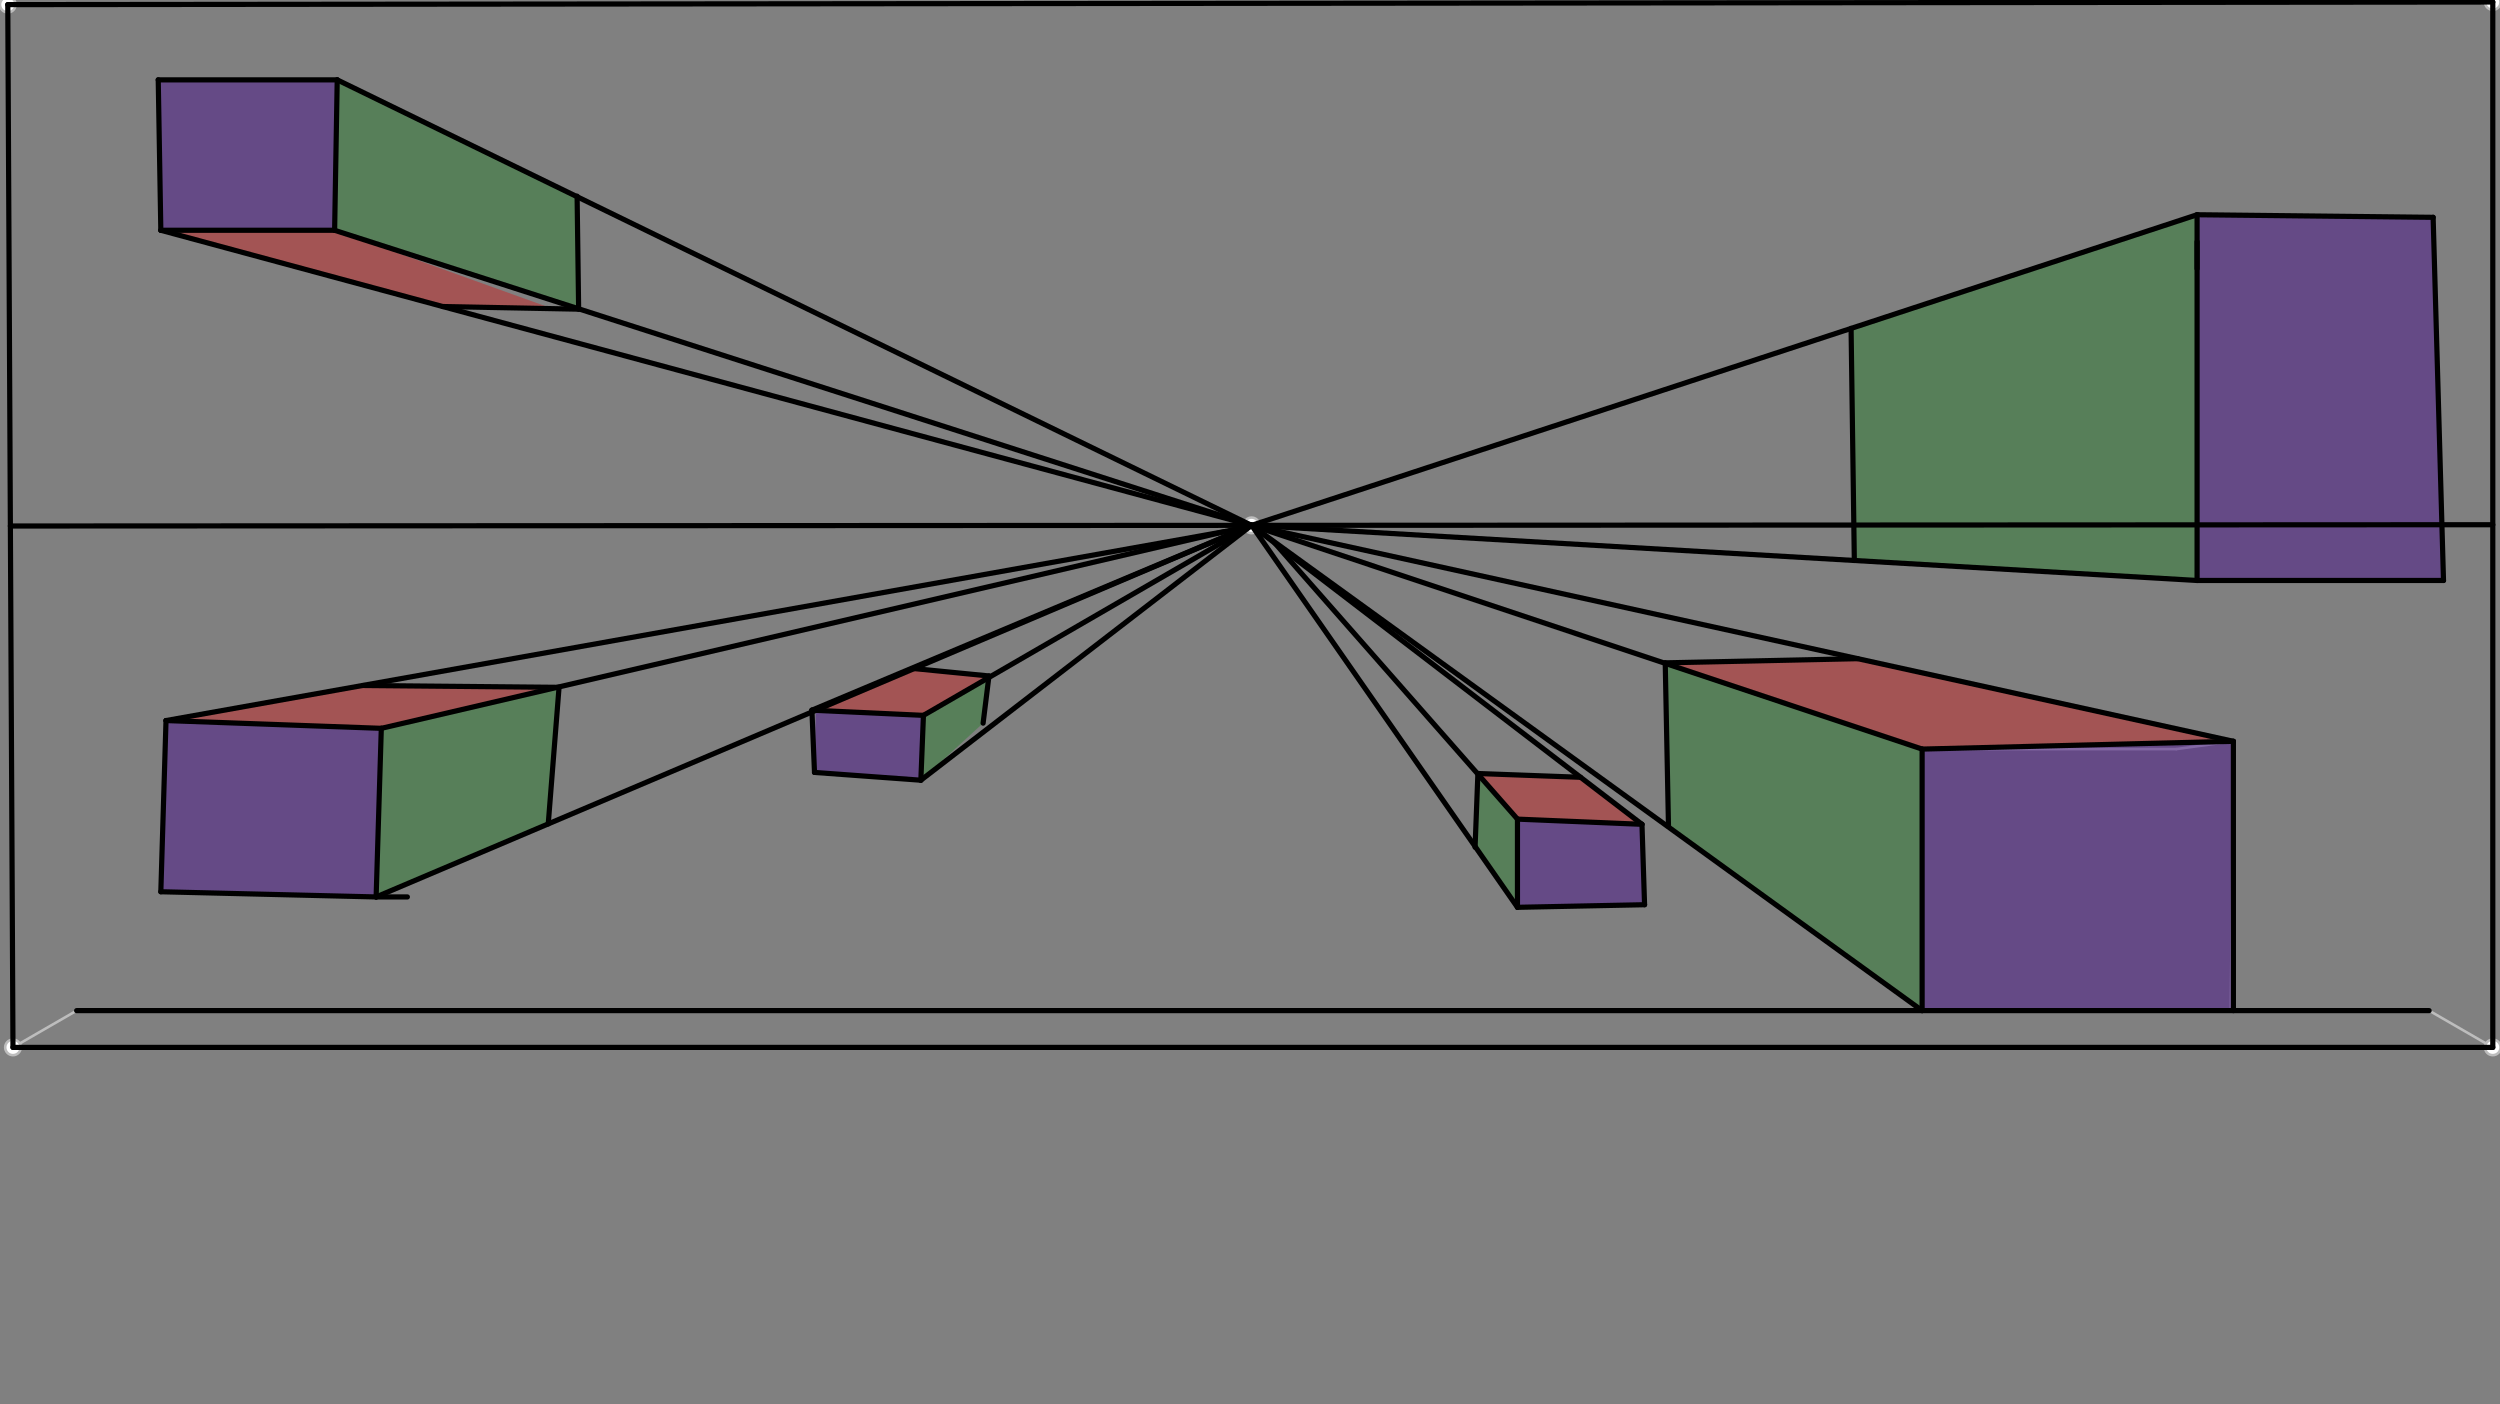 <svg xmlns="http://www.w3.org/2000/svg" class="svg--816" height="100%" preserveAspectRatio="xMidYMid meet" viewBox="0 0 963.78 541.417" width="100%"><rect x="0" y="0" width="963.78" height="541.417" fill="#808080" stroke="none"/><defs><marker id="marker-arrow" markerHeight="16" markerUnits="userSpaceOnUse" markerWidth="24" orient="auto-start-reverse" refX="24" refY="4" viewBox="0 0 24 8"><path d="M 0 0 L 24 4 L 0 8 z" stroke="inherit"></path></marker></defs><g class="aux-layer--949"><g class="element--733"><line stroke="#BDBDBD" stroke-dasharray="none" stroke-linecap="round" stroke-width="1" x1="5" x2="29.549" y1="403.781" y2="389.608"></line></g><g class="element--733"><line stroke="#BDBDBD" stroke-dasharray="none" stroke-linecap="round" stroke-width="1" x1="961" x2="936.451" y1="403.781" y2="389.608"></line></g><g class="element--733"><line stroke="#BDBDBD" stroke-dasharray="none" stroke-linecap="round" stroke-width="1" x1="61" x2="62" y1="30.781" y2="88.781"></line></g><g class="element--733"><line stroke="#BDBDBD" stroke-dasharray="none" stroke-linecap="round" stroke-width="1" x1="61" x2="130" y1="30.781" y2="30.781"></line></g><g class="element--733"><line stroke="#BDBDBD" stroke-dasharray="none" stroke-linecap="round" stroke-width="1" x1="62" x2="129" y1="88.781" y2="88.781"></line></g><g class="element--733"><line stroke="#BDBDBD" stroke-dasharray="none" stroke-linecap="round" stroke-width="1" x1="130" x2="129" y1="30.781" y2="88.781"></line></g><g class="element--733"><line stroke="#BDBDBD" stroke-dasharray="none" stroke-linecap="round" stroke-width="1" x1="847" x2="942" y1="223.781" y2="223.781"></line></g><g class="element--733"><line stroke="#BDBDBD" stroke-dasharray="none" stroke-linecap="round" stroke-width="1" x1="847" x2="847" y1="223.781" y2="82.781"></line></g><g class="element--733"><line stroke="#BDBDBD" stroke-dasharray="none" stroke-linecap="round" stroke-width="1" x1="847" x2="938" y1="82.781" y2="83.781"></line></g><g class="element--733"><line stroke="#BDBDBD" stroke-dasharray="none" stroke-linecap="round" stroke-width="1" x1="938" x2="942" y1="83.781" y2="223.781"></line></g><g class="element--733"><line stroke="#BDBDBD" stroke-dasharray="none" stroke-linecap="round" stroke-width="1" x1="860" x2="741" y1="389.608" y2="389.608"></line></g><g class="element--733"><line stroke="#BDBDBD" stroke-dasharray="none" stroke-linecap="round" stroke-width="1" x1="741" x2="741" y1="389.608" y2="288.781"></line></g><g class="element--733"><line stroke="#BDBDBD" stroke-dasharray="none" stroke-linecap="round" stroke-width="1" x1="741" x2="839" y1="288.781" y2="288.781"></line></g><g class="element--733"><line stroke="#BDBDBD" stroke-dasharray="none" stroke-linecap="round" stroke-width="1" x1="860" x2="861" y1="389.608" y2="285.781"></line></g><g class="element--733"><line stroke="#BDBDBD" stroke-dasharray="none" stroke-linecap="round" stroke-width="1" x1="861" x2="839" y1="285.781" y2="288.781"></line></g><g class="element--733"><line stroke="#BDBDBD" stroke-dasharray="none" stroke-linecap="round" stroke-width="1" x1="633" x2="634" y1="317.781" y2="348.781"></line></g><g class="element--733"><line stroke="#BDBDBD" stroke-dasharray="none" stroke-linecap="round" stroke-width="1" x1="634" x2="585" y1="348.781" y2="349.781"></line></g><g class="element--733"><line stroke="#BDBDBD" stroke-dasharray="none" stroke-linecap="round" stroke-width="1" x1="585" x2="585" y1="349.781" y2="315.781"></line></g><g class="element--733"><line stroke="#BDBDBD" stroke-dasharray="none" stroke-linecap="round" stroke-width="1" x1="633" x2="585" y1="317.781" y2="315.781"></line></g><g class="element--733"><line stroke="#BDBDBD" stroke-dasharray="none" stroke-linecap="round" stroke-width="1" x1="313" x2="314" y1="273.781" y2="297.781"></line></g><g class="element--733"><line stroke="#BDBDBD" stroke-dasharray="none" stroke-linecap="round" stroke-width="1" x1="313" x2="356" y1="273.781" y2="275.781"></line></g><g class="element--733"><line stroke="#BDBDBD" stroke-dasharray="none" stroke-linecap="round" stroke-width="1" x1="314" x2="355" y1="297.781" y2="300.781"></line></g><g class="element--733"><line stroke="#BDBDBD" stroke-dasharray="none" stroke-linecap="round" stroke-width="1" x1="356" x2="355" y1="275.781" y2="300.781"></line></g><g class="element--733"><line stroke="#BDBDBD" stroke-dasharray="none" stroke-linecap="round" stroke-width="1" x1="64" x2="62" y1="277.781" y2="343.781"></line></g><g class="element--733"><line stroke="#BDBDBD" stroke-dasharray="none" stroke-linecap="round" stroke-width="1" x1="64" x2="147" y1="277.781" y2="280.781"></line></g><g class="element--733"><line stroke="#BDBDBD" stroke-dasharray="none" stroke-linecap="round" stroke-width="1" x1="62" x2="145" y1="343.781" y2="345.781"></line></g><g class="element--733"><line stroke="#BDBDBD" stroke-dasharray="none" stroke-linecap="round" stroke-width="1" x1="147" x2="145" y1="280.781" y2="345.781"></line></g><g class="element--733"><circle cx="3" cy="1.781" r="3" stroke="#BDBDBD" stroke-width="1" fill="#ffffff"></circle>}</g><g class="element--733"><circle cx="961" cy="0.781" r="3" stroke="#BDBDBD" stroke-width="1" fill="#ffffff"></circle>}</g><g class="element--733"><circle cx="961" cy="403.781" r="3" stroke="#BDBDBD" stroke-width="1" fill="#ffffff"></circle>}</g><g class="element--733"><circle cx="5" cy="403.781" r="3" stroke="#BDBDBD" stroke-width="1" fill="#ffffff"></circle>}</g><g class="element--733"><circle cx="482.5" cy="202.531" r="3" stroke="#BDBDBD" stroke-width="1" fill="#ffffff"></circle>}</g></g><g class="main-layer--75a"><g class="element--733"><g fill="#4A148C" opacity="0.5"><path d="M 64 277.781 L 147 280.781 L 145 345.781 L 62 343.781 L 64 277.781 Z" stroke="none"></path></g></g><g class="element--733"><g fill="#4A148C" opacity="0.5"><path d="M 61 30.781 L 130 30.781 L 129 88.781 L 62 88.781 L 61 30.781 Z" stroke="none"></path></g></g><g class="element--733"><g fill="#4A148C" opacity="0.5"><path d="M 847 223.781 L 847 82.781 L 938 83.781 L 942 223.781 L 847 223.781 Z" stroke="none"></path></g></g><g class="element--733"><g fill="#4A148C" opacity="0.5"><path d="M 741 288.781 L 861 285.781 L 861 389.608 L 741 389.608 L 741 288.781 Z" stroke="none"></path></g></g><g class="element--733"><g fill="#4A148C" opacity="0.5"><path d="M 585 349.781 L 585 315.781 L 633 317.781 L 634 348.781 L 585 349.781 Z" stroke="none"></path></g></g><g class="element--733"><g fill="#4A148C" opacity="0.5"><path d="M 355 300.781 L 314 297.781 L 314.472 273.85 L 356 275.781 L 355 300.781 Z" stroke="none"></path></g></g><g class="element--733"><g fill="#2E7D32" opacity="0.5"><path d="M 145 345.781 L 147 280.781 L 215.523 264.974 L 211.355 317.617 L 145 345.781 Z" stroke="none"></path></g></g><g class="element--733"><g fill="#2E7D32" opacity="0.5"><path d="M 129 88.781 L 130 30.781 L 222.483 75.842 L 223.069 119.051 L 129 88.781 Z" stroke="none"></path></g></g><g class="element--733"><g fill="#2E7D32" opacity="0.5"><path d="M 355 300.781 L 356 275.781 L 381.258 260.589 L 379 278.781 L 355 300.781 Z" stroke="none"></path></g></g><g class="element--733"><g fill="#2E7D32" opacity="0.5"><path d="M 578.026 339.763 L 578.026 339.763 L 586 346.781 Z" stroke="none"></path></g></g><g class="element--733"><g fill="#2E7D32" opacity="0.5"><path d="M 568.667 326.317 L 569.739 298.421 L 585 315.781 L 585 349.781 L 568.667 326.317 Z" stroke="none"></path></g></g><g class="element--733"><g fill="#2E7D32" opacity="0.5"><path d="M 741 389.608 L 633 317.781 L 633 317.781 L 741 389.608 Z" stroke="none"></path></g></g><g class="element--733"><g fill="#2E7D32" opacity="0.5"><path d="M 741 389.608 L 741 288.781 L 641.971 255.74 L 633 317.781 L 633 317.781 L 641.971 255.74 L 643.219 318.468 L 741 389.608 Z" stroke="none"></path></g></g><g class="element--733"><g fill="#2E7D32" opacity="0.5"><path d="M 714.866 216.066 L 713.613 126.603 L 847 82.781 L 847 223.781 L 714.866 216.066 Z" stroke="none"></path></g></g><g class="element--733"><g fill="#C62828" opacity="0.5"><path d="M 140.004 264.266 L 140.004 264.266 L 215.523 264.974 L 147 280.781 L 64 277.781 L 140.004 264.266 Z" stroke="none"></path></g></g><g class="element--733"><g fill="#C62828" opacity="0.5"><path d="M 62 88.781 L 170.625 118.166 L 212.957 118.988 L 129 88.781 L 62 88.781 Z" stroke="none"></path></g></g><g class="element--733"><g fill="#C62828" opacity="0.5"><path d="M 633 317.781 L 609.33 299.656 L 569.739 298.421 L 585 315.781 L 633 317.781 Z" stroke="none"></path></g></g><g class="element--733"><g fill="#C62828" opacity="0.5"><path d="M 314.472 273.85 L 352.41 257.747 L 381.258 260.589 L 356 275.781 L 314.472 273.85 Z" stroke="none"></path></g></g><g class="element--733"><g fill="#C62828" opacity="0.5"><path d="M 766 246.781 L 716.187 253.93 L 766 246.781 Z" stroke="none"></path></g></g><g class="element--733"><g fill="#C62828" opacity="0.5"><path d="M 641.971 255.74 L 741 288.781 L 861 285.781 L 716.187 253.93 L 641.971 255.74 Z" stroke="none"></path></g></g><g class="element--733"><line stroke="#000000" stroke-dasharray="none" stroke-linecap="round" stroke-width="2" x1="5" x2="3" y1="403.781" y2="1.781"></line></g><g class="element--733"><line stroke="#000000" stroke-dasharray="none" stroke-linecap="round" stroke-width="2" x1="3" x2="961" y1="1.781" y2="0.781"></line></g><g class="element--733"><line stroke="#000000" stroke-dasharray="none" stroke-linecap="round" stroke-width="2" x1="961" x2="961" y1="0.781" y2="403.781"></line></g><g class="element--733"><line stroke="#000000" stroke-dasharray="none" stroke-linecap="round" stroke-width="2" x1="961" x2="5" y1="403.781" y2="403.781"></line></g><g class="element--733"><line stroke="#000000" stroke-dasharray="none" stroke-linecap="round" stroke-width="2" x1="4" x2="961" y1="202.781" y2="202.281"></line></g><g class="element--733"><line stroke="#000000" stroke-dasharray="none" stroke-linecap="round" stroke-width="2" x1="29.549" x2="936.451" y1="389.608" y2="389.608"></line></g><g class="element--733"><line stroke="#000000" stroke-dasharray="none" stroke-linecap="round" stroke-width="2" x1="64" x2="62" y1="277.781" y2="343.781"></line></g><g class="element--733"><line stroke="#000000" stroke-dasharray="none" stroke-linecap="round" stroke-width="2" x1="62" x2="145" y1="343.781" y2="345.781"></line></g><g class="element--733"><line stroke="#000000" stroke-dasharray="none" stroke-linecap="round" stroke-width="2" x1="157.042" x2="145" y1="345.781" y2="345.781"></line></g><g class="element--733"><line stroke="#000000" stroke-dasharray="none" stroke-linecap="round" stroke-width="2" x1="145" x2="147" y1="345.781" y2="280.781"></line></g><g class="element--733"><line stroke="#000000" stroke-dasharray="none" stroke-linecap="round" stroke-width="2" x1="64" x2="147" y1="277.781" y2="280.781"></line></g><g class="element--733"><line stroke="#000000" stroke-dasharray="none" stroke-linecap="round" stroke-width="2" x1="314" x2="313" y1="297.781" y2="273.781"></line></g><g class="element--733"><line stroke="#000000" stroke-dasharray="none" stroke-linecap="round" stroke-width="2" x1="313" x2="356" y1="273.781" y2="275.781"></line></g><g class="element--733"><line stroke="#000000" stroke-dasharray="none" stroke-linecap="round" stroke-width="2" x1="356" x2="355" y1="275.781" y2="300.781"></line></g><g class="element--733"><line stroke="#000000" stroke-dasharray="none" stroke-linecap="round" stroke-width="2" x1="355" x2="314" y1="300.781" y2="297.781"></line></g><g class="element--733"><line stroke="#000000" stroke-dasharray="none" stroke-linecap="round" stroke-width="2" x1="741" x2="741" y1="389.608" y2="288.781"></line></g><g class="element--733"><line stroke="#000000" stroke-dasharray="none" stroke-linecap="round" stroke-width="2" x1="741" x2="861" y1="288.781" y2="285.781"></line></g><g class="element--733"><line stroke="#000000" stroke-dasharray="none" stroke-linecap="round" stroke-width="2" x1="861" x2="861" y1="285.781" y2="389.608"></line></g><g class="element--733"><line stroke="#000000" stroke-dasharray="none" stroke-linecap="round" stroke-width="2" x1="585" x2="585" y1="349.781" y2="315.781"></line></g><g class="element--733"><line stroke="#000000" stroke-dasharray="none" stroke-linecap="round" stroke-width="2" x1="585" x2="633" y1="315.781" y2="317.781"></line></g><g class="element--733"><line stroke="#000000" stroke-dasharray="none" stroke-linecap="round" stroke-width="2" x1="633" x2="634" y1="317.781" y2="348.781"></line></g><g class="element--733"><line stroke="#000000" stroke-dasharray="none" stroke-linecap="round" stroke-width="2" x1="634" x2="585" y1="348.781" y2="349.781"></line></g><g class="element--733"><line stroke="#000000" stroke-dasharray="none" stroke-linecap="round" stroke-width="2" x1="847" x2="847" y1="103.577" y2="82.781"></line></g><g class="element--733"><line stroke="#000000" stroke-dasharray="none" stroke-linecap="round" stroke-width="2" x1="847" x2="847" y1="93.179" y2="223.781"></line></g><g class="element--733"><line stroke="#000000" stroke-dasharray="none" stroke-linecap="round" stroke-width="2" x1="847" x2="938" y1="82.781" y2="83.781"></line></g><g class="element--733"><line stroke="#000000" stroke-dasharray="none" stroke-linecap="round" stroke-width="2" x1="938" x2="942" y1="83.781" y2="223.781"></line></g><g class="element--733"><line stroke="#000000" stroke-dasharray="none" stroke-linecap="round" stroke-width="2" x1="942" x2="847" y1="223.781" y2="223.781"></line></g><g class="element--733"><line stroke="#000000" stroke-dasharray="none" stroke-linecap="round" stroke-width="2" x1="62" x2="61" y1="88.781" y2="30.781"></line></g><g class="element--733"><line stroke="#000000" stroke-dasharray="none" stroke-linecap="round" stroke-width="2" x1="61" x2="130" y1="30.781" y2="30.781"></line></g><g class="element--733"><line stroke="#000000" stroke-dasharray="none" stroke-linecap="round" stroke-width="2" x1="130" x2="129" y1="30.781" y2="88.781"></line></g><g class="element--733"><line stroke="#000000" stroke-dasharray="none" stroke-linecap="round" stroke-width="2" x1="129" x2="62" y1="88.781" y2="88.781"></line></g><g class="element--733"><line stroke="#000000" stroke-dasharray="none" stroke-linecap="round" stroke-width="2" x1="62" x2="482.5" y1="88.781" y2="202.531"></line></g><g class="element--733"><line stroke="#000000" stroke-dasharray="none" stroke-linecap="round" stroke-width="2" x1="129" x2="482.5" y1="88.781" y2="202.531"></line></g><g class="element--733"><line stroke="#000000" stroke-dasharray="none" stroke-linecap="round" stroke-width="2" x1="130" x2="482.5" y1="30.781" y2="202.531"></line></g><g class="element--733"><line stroke="#000000" stroke-dasharray="none" stroke-linecap="round" stroke-width="2" x1="847" x2="482.5" y1="223.781" y2="202.531"></line></g><g class="element--733"><line stroke="#000000" stroke-dasharray="none" stroke-linecap="round" stroke-width="2" x1="847" x2="482.5" y1="82.781" y2="202.531"></line></g><g class="element--733"><line stroke="#000000" stroke-dasharray="none" stroke-linecap="round" stroke-width="2" x1="741" x2="482.5" y1="288.781" y2="202.531"></line></g><g class="element--733"><line stroke="#000000" stroke-dasharray="none" stroke-linecap="round" stroke-width="2" x1="741" x2="482.5" y1="389.608" y2="202.531"></line></g><g class="element--733"><line stroke="#000000" stroke-dasharray="none" stroke-linecap="round" stroke-width="2" x1="861" x2="482.5" y1="285.781" y2="202.531"></line></g><g class="element--733"><line stroke="#000000" stroke-dasharray="none" stroke-linecap="round" stroke-width="2" x1="633" x2="482.5" y1="317.781" y2="202.531"></line></g><g class="element--733"><line stroke="#000000" stroke-dasharray="none" stroke-linecap="round" stroke-width="2" x1="585" x2="491.405" y1="315.781" y2="209.313"></line></g><g class="element--733"><line stroke="#000000" stroke-dasharray="none" stroke-linecap="round" stroke-width="2" x1="585" x2="482.5" y1="349.781" y2="202.531"></line></g><g class="element--733"><line stroke="#000000" stroke-dasharray="none" stroke-linecap="round" stroke-width="2" x1="313" x2="482.5" y1="273.781" y2="202.531"></line></g><g class="element--733"><line stroke="#000000" stroke-dasharray="none" stroke-linecap="round" stroke-width="2" x1="356" x2="482.5" y1="275.781" y2="202.531"></line></g><g class="element--733"><line stroke="#000000" stroke-dasharray="none" stroke-linecap="round" stroke-width="2" x1="355" x2="482.5" y1="300.781" y2="202.531"></line></g><g class="element--733"><line stroke="#000000" stroke-dasharray="none" stroke-linecap="round" stroke-width="2" x1="145" x2="482.5" y1="345.781" y2="202.531"></line></g><g class="element--733"><line stroke="#000000" stroke-dasharray="none" stroke-linecap="round" stroke-width="2" x1="147" x2="482.5" y1="280.781" y2="202.531"></line></g><g class="element--733"><line stroke="#000000" stroke-dasharray="none" stroke-linecap="round" stroke-width="2" x1="64" x2="472.376" y1="277.781" y2="204.886"></line></g><g class="element--733"><line stroke="#000000" stroke-dasharray="none" stroke-linecap="round" stroke-width="2" x1="211.355" x2="215.523" y1="317.617" y2="264.974"></line></g><g class="element--733"><line stroke="#000000" stroke-dasharray="none" stroke-linecap="round" stroke-width="2" x1="215.523" x2="140.004" y1="264.974" y2="264.266"></line></g><g class="element--733"><line stroke="#000000" stroke-dasharray="none" stroke-linecap="round" stroke-width="2" x1="352.41" x2="381.258" y1="257.747" y2="260.589"></line></g><g class="element--733"><line stroke="#000000" stroke-dasharray="none" stroke-linecap="round" stroke-width="2" x1="381.258" x2="379" y1="260.589" y2="278.781"></line></g><g class="element--733"><line stroke="#000000" stroke-dasharray="none" stroke-linecap="round" stroke-width="2" x1="170.625" x2="223.071" y1="118.166" y2="119.185"></line></g><g class="element--733"><line stroke="#000000" stroke-dasharray="none" stroke-linecap="round" stroke-width="2" x1="223.071" x2="222.48" y1="119.185" y2="75.629"></line></g><g class="element--733"><line stroke="#000000" stroke-dasharray="none" stroke-linecap="round" stroke-width="2" x1="713.613" x2="714.866" y1="126.603" y2="216.066"></line></g><g class="element--733"><line stroke="#000000" stroke-dasharray="none" stroke-linecap="round" stroke-width="2" x1="716.187" x2="641.967" y1="253.93" y2="255.54"></line></g><g class="element--733"><line stroke="#000000" stroke-dasharray="none" stroke-linecap="round" stroke-width="2" x1="609.33" x2="569.748" y1="299.656" y2="298.197"></line></g><g class="element--733"><line stroke="#000000" stroke-dasharray="none" stroke-linecap="round" stroke-width="2" x1="569.748" x2="568.655" y1="298.197" y2="326.629"></line></g><g class="element--733"><line stroke="#000000" stroke-dasharray="none" stroke-linecap="round" stroke-width="2" x1="641.967" x2="643.219" y1="255.54" y2="318.468"></line></g></g><g class="snaps-layer--ac6"></g><g class="temp-layer--52d"></g></svg>